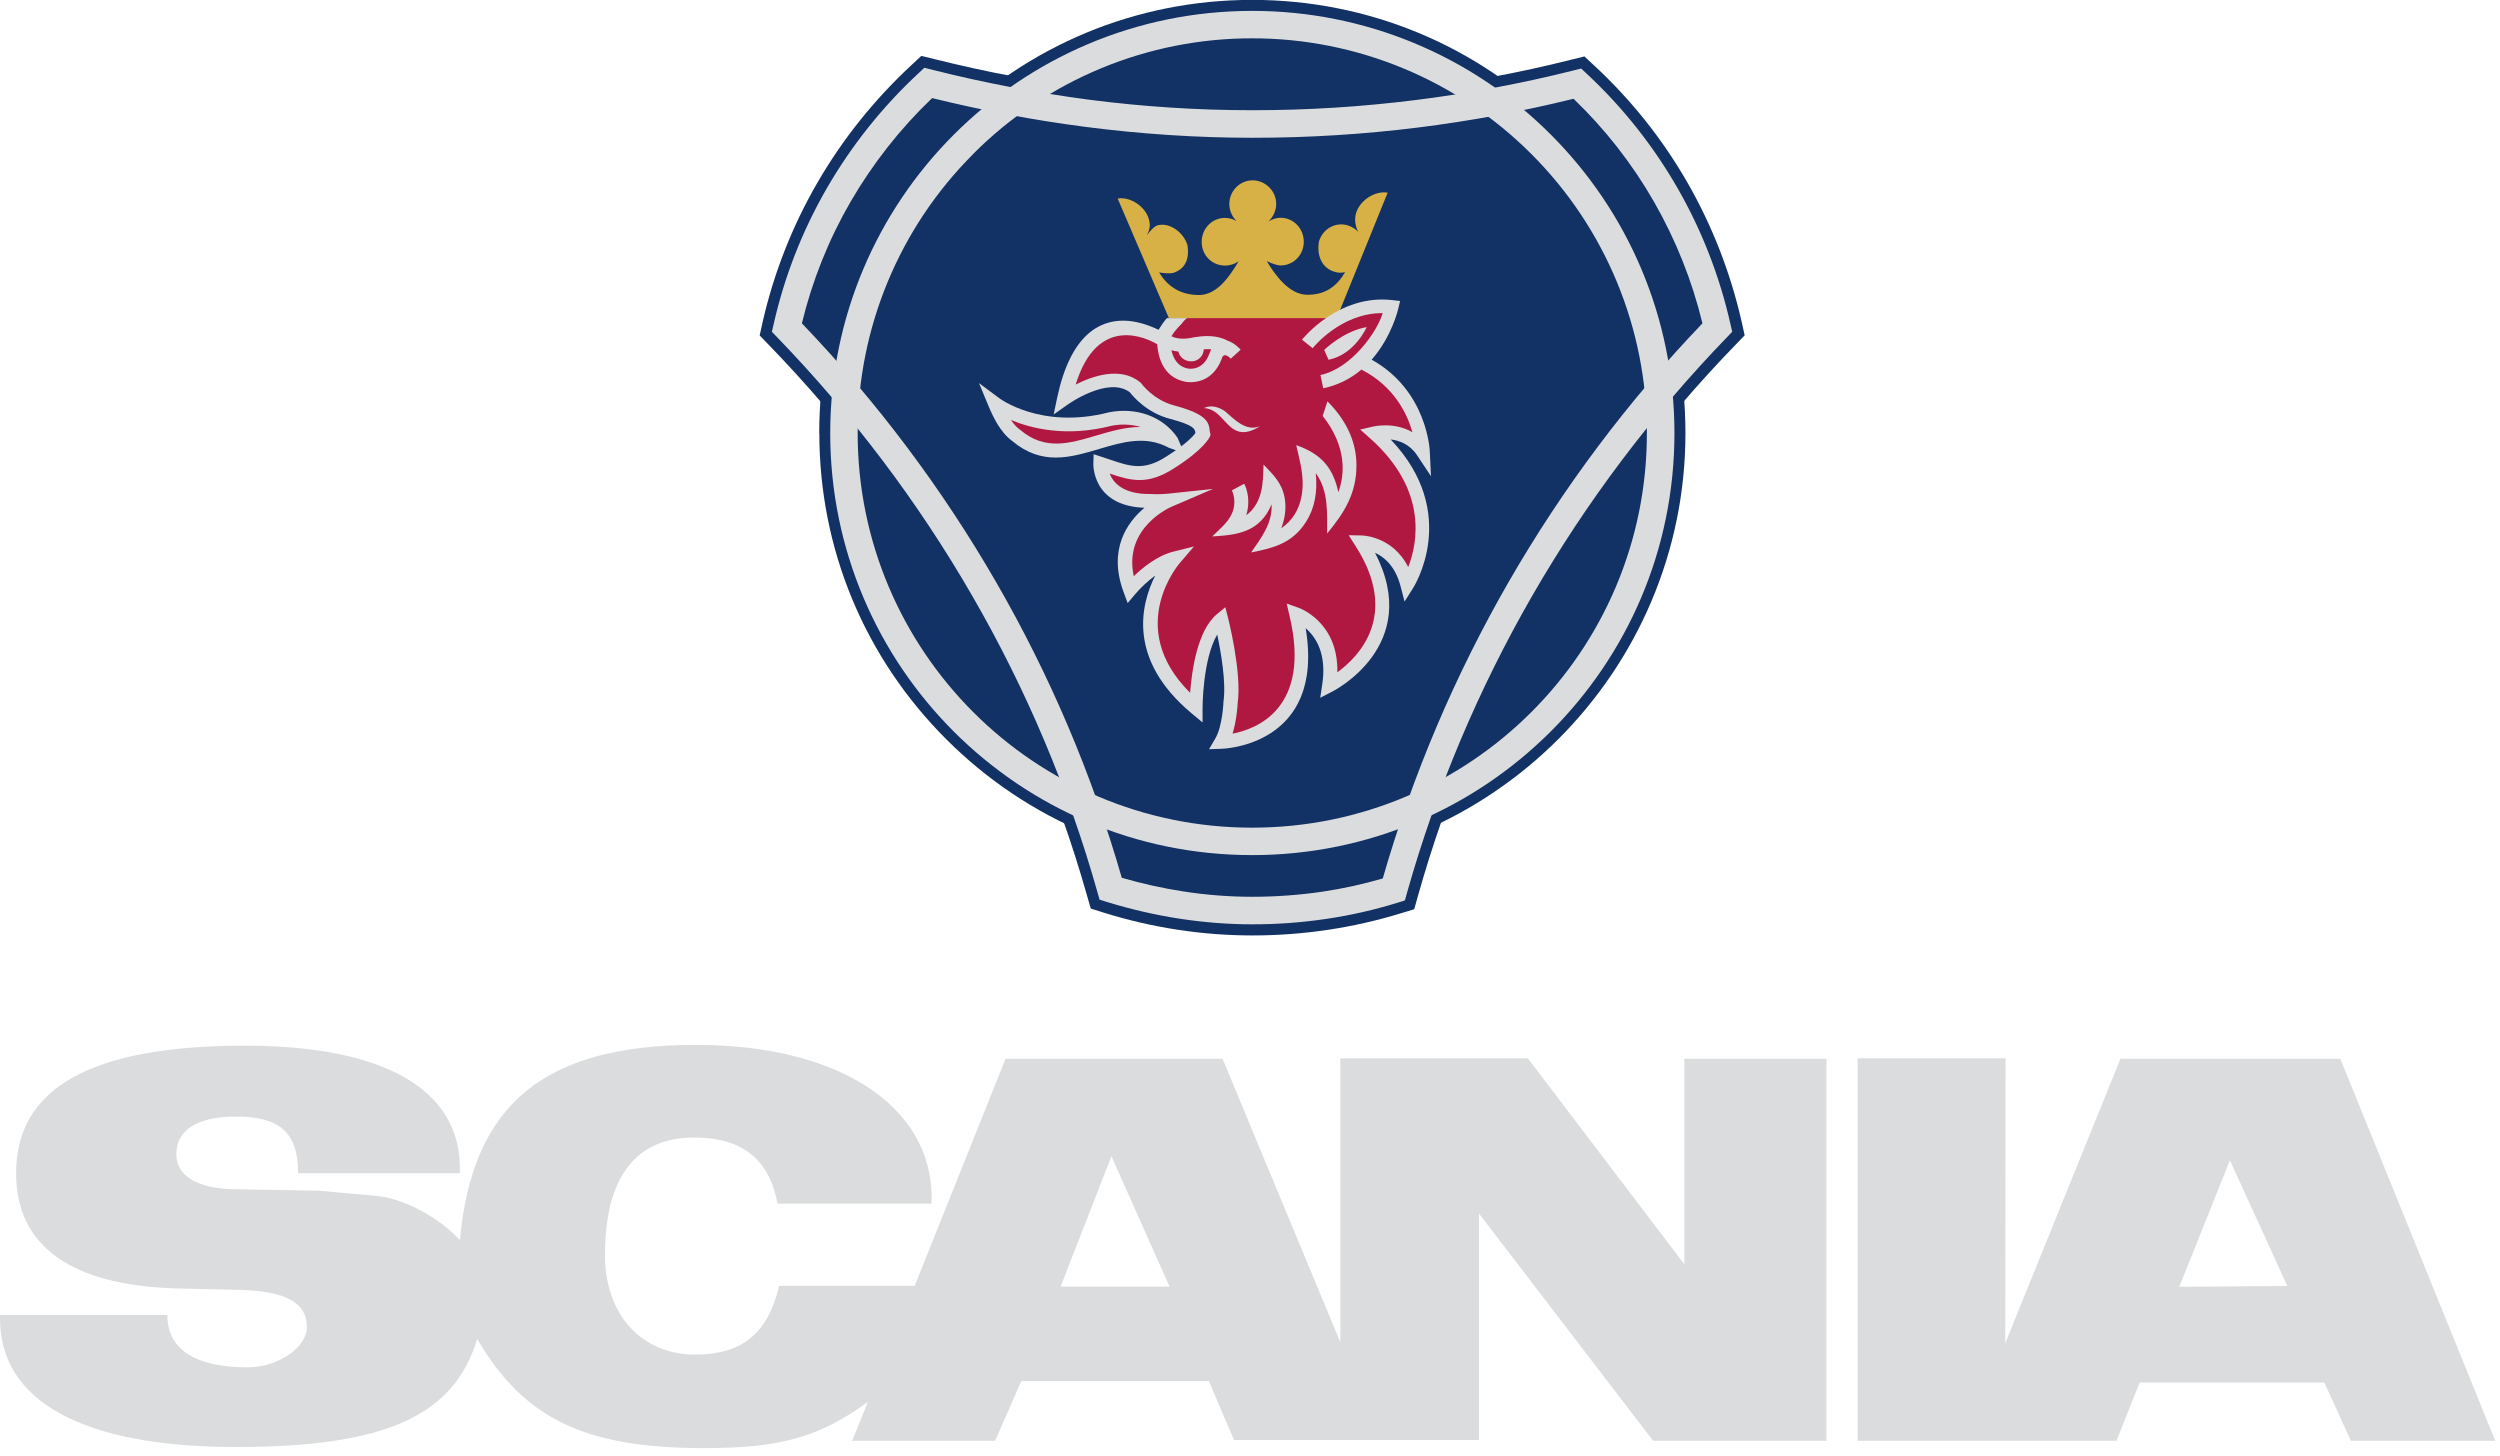 <svg xmlns="http://www.w3.org/2000/svg" width="225" height="131" viewBox="0 0 225 131" fill="none"><g clip-path="url(#clip0_20_28)"><path fill-rule="evenodd" clip-rule="evenodd" d="M112.73 8.9C122.45 8.9 132.1 7.72 141.42 5.37L142.6 5.08L143.48 5.9C150.15 12.08 154.73 20.06 156.76 29L157.02 30.18L156.17 31.06C142.69 44.96 132.82 62.14 127.61 80.65L127.28 81.83L126.1 82.19C121.77 83.52 117.26 84.19 112.72 84.19C108.21 84.19 103.69 83.5 99.31 82.13L98.17 81.77L97.84 80.63C92.61 62.15 82.73 45.01 69.22 31.07L68.37 30.19L68.63 29.01C70.66 20.11 75.3 12.1 82.04 5.85L82.92 5.03L84.1 5.32C93.65 7.71 103.27 8.92 112.73 8.92V8.9Z" fill="#123164"></path><path fill-rule="evenodd" clip-rule="evenodd" d="M73.73 38.99C73.73 28.55 77.79 18.77 85.15 11.41C92.51 4.05 102.29 -0.01 112.69 -0.01C123.09 -0.01 132.91 4.05 140.27 11.41C147.63 18.77 151.69 28.55 151.69 38.99C151.69 60.45 134.19 77.95 112.7 77.95C102.3 77.95 92.52 73.89 85.16 66.53C77.8 59.17 73.74 49.39 73.74 38.99H73.73Z" fill="#123164"></path><path d="M83.9 8.82C81.02 11.57 78.55 14.72 76.55 18.16C74.57 21.58 73.1 25.26 72.17 29.1C78.91 36.14 84.78 43.95 89.65 52.39C94.49 60.77 98.29 69.7 100.96 79C102.75 79.52 104.61 79.94 106.51 80.23C108.56 80.55 110.64 80.71 112.72 80.71C114.87 80.71 116.97 80.55 119.02 80.25C120.85 79.98 122.67 79.58 124.45 79.06C127.13 69.74 130.94 60.78 135.78 52.37C140.64 43.94 146.49 36.13 153.22 29.1C152.29 25.26 150.82 21.58 148.86 18.16C146.9 14.74 144.46 11.62 141.62 8.89C137 10.03 132.32 10.89 127.6 11.48C122.72 12.09 117.76 12.4 112.73 12.4C107.7 12.4 102.64 12.06 97.7 11.42C93.06 10.82 88.45 9.95 83.9 8.83V8.82ZM74.42 16.93C76.65 13.08 79.44 9.58 82.7 6.56L83.19 6.1L83.83 6.26C88.49 7.44 93.22 8.34 97.99 8.97C102.78 9.59 107.68 9.92 112.71 9.92C117.74 9.92 122.5 9.61 127.28 9.02C132.12 8.42 136.92 7.52 141.66 6.33L142.31 6.17L142.8 6.63C149.3 12.68 153.81 20.55 155.75 29.21L155.9 29.86L155.44 30.34C148.66 37.35 142.77 45.17 137.9 53.62C133.05 62.04 129.26 71.04 126.62 80.39L126.44 81.04L125.8 81.24C123.7 81.89 121.55 82.38 119.37 82.7C117.17 83.03 114.94 83.19 112.72 83.19C110.49 83.19 108.29 83.01 106.15 82.68C103.93 82.34 101.75 81.83 99.6 81.17L98.96 80.97L98.78 80.33C96.15 71 92.36 62.03 87.51 53.64C82.63 45.18 76.72 37.36 69.93 30.34L69.47 29.86L69.62 29.21C70.59 24.9 72.21 20.76 74.42 16.93Z" fill="#DBDCDD"></path><path d="M74.72 38.99C74.72 28.5 78.97 19 85.84 12.12C92.72 5.24 102.21 0.98 112.69 0.98C122.77 0.97 132.45 4.97 139.57 12.11C146.45 18.99 150.7 28.49 150.7 38.99C150.7 49.49 146.45 58.96 139.56 65.84C132.68 72.71 123.19 76.96 112.69 76.96C102.19 76.96 92.72 72.71 85.84 65.84C78.97 58.97 74.72 49.47 74.72 38.99ZM87.59 13.86C80.92 20.52 77.18 29.56 77.19 38.99C77.19 48.79 81.17 57.66 87.59 64.09C94.02 70.52 102.89 74.49 112.69 74.49C122.49 74.49 131.39 70.52 137.82 64.09C144.25 57.67 148.22 48.79 148.22 38.99C148.23 29.56 144.49 20.52 137.82 13.86C131.16 7.19 122.12 3.44 112.69 3.45C103.27 3.44 94.24 7.18 87.59 13.85V13.86Z" fill="#DBDCDD"></path><path d="M99.79 37.11C101.01 36.87 102.24 36.95 103.32 37.35C104.4 37.74 105.33 38.45 105.98 39.4L106.58 40.8L105.18 40.29C103.1 39.17 101.01 39.79 98.95 40.4C96.33 41.18 93.77 41.94 91.09 39.68C90.55 39.3 90.1 38.71 89.74 38.12C89.45 37.62 89.19 37.09 88.97 36.55L88.11 34.48L89.91 35.82C89.91 35.82 93.64 38.68 99.76 37.12H99.8L99.79 37.11Z" fill="#DBDCDD"></path><path fill-rule="evenodd" clip-rule="evenodd" d="M111.88 26.89C109.26 26.89 106.84 27.38 105.89 28.72C105.89 28.72 104.84 29.7 104.65 30.55C104.65 30.55 97.94 26 95.85 35.88C95.85 35.88 99.91 32.97 102.23 34.87C102.23 34.87 103.41 36.54 105.57 37.09C108.51 37.87 108.19 38.46 108.32 39.09C108.32 39.09 107.93 40.01 105.38 41.61C102.86 43.25 101.42 42.46 99.1 41.71C99.1 41.71 98.94 45.14 103.55 45.08C103.55 45.08 104.3 45.15 105.22 45.05C105.22 45.05 99.69 47.37 101.79 53.06C101.79 53.06 103.69 50.77 105.78 50.25C105.78 50.25 99.79 57.05 107.71 63.69C107.71 63.69 107.71 57.61 109.97 55.74C109.97 55.74 111.21 60.58 110.82 63.23C110.82 63.23 110.72 65.55 110 66.76C110 66.76 119.39 66.56 116.71 55.28C116.71 55.28 120.47 56.56 119.68 61.69C119.68 61.69 128.12 57.47 122.56 48.8C122.56 48.8 125.73 48.8 126.71 52.6C126.71 52.6 131.22 45.63 123.77 38.99C123.77 38.99 126.58 38.3 128.12 40.63C128.12 40.63 127.92 35.33 122.92 32.75C121.78 32.13 123.57 30.3 123.12 29.28L111.9 26.89H111.88Z" fill="#B01842"></path><path fill-rule="evenodd" clip-rule="evenodd" d="M117.7 30.95C117.7 30.95 120.74 27.09 125.29 27.61C125.29 27.61 124.01 33.3 119.01 34.35L117.7 30.95Z" fill="#B01842"></path><path fill-rule="evenodd" clip-rule="evenodd" d="M119.17 31.5C119.17 31.5 120.9 29.8 123 29.44C123 29.44 121.95 31.89 119.57 32.38L119.18 31.5H119.17ZM110.21 36.99C109.65 36.6 108.93 36.43 108.35 36.73C110.15 36.8 110.44 39.35 112.41 38.82C112.77 38.72 113.1 38.56 113.39 38.36C112.11 38.88 111.07 37.71 110.22 36.99H110.21ZM120.45 44.29C120.22 43.23 119.86 42.44 119.36 41.81C118.71 41 117.82 40.48 116.66 40.06C116.92 41.19 117.23 42.31 117.24 43.48C117.24 44.57 117.01 45.5 116.53 46.28C116.22 46.78 115.8 47.21 115.32 47.54C115.72 46.46 115.75 45.55 115.62 44.82C115.38 43.46 114.6 42.74 113.72 41.81C113.68 42.65 113.69 43.51 113.48 44.32C113.21 45.36 112.69 45.99 112.16 46.37C112.54 45.2 112.27 44.09 111.98 43.54L110.87 44.13C110.89 44.18 111.39 45.19 110.82 46.33C110.45 47.09 109.69 47.69 109.1 48.28C111.35 48.15 113.39 47.91 114.44 45.39C114.54 47.07 113.51 48.42 112.6 49.72C114.61 49.32 116.3 48.91 117.54 46.97C118.31 45.77 118.59 44.32 118.42 42.59C119.58 44.15 119.44 46.18 119.44 48.02C120.96 46.17 122.1 44.43 122.08 41.83C122.07 40.1 121.44 38.09 119.47 36.12L119.04 37.43C121.27 40.26 121.01 42.76 120.45 44.31V44.29Z" fill="#DBDCDD"></path><path d="M102.63 38.42C101.79 38.18 100.9 38.15 100.04 38.32C95.97 39.36 92.83 38.57 90.99 37.8C91.23 38.15 91.5 38.47 91.81 38.68L91.84 38.7L91.86 38.72C94.04 40.57 96.29 39.9 98.59 39.22C99.91 38.83 101.25 38.43 102.63 38.43V38.42Z" fill="#B01842"></path><path fill-rule="evenodd" clip-rule="evenodd" d="M114 23.49C114.78 24.8 116.06 26.53 117.66 26.53C119.26 26.53 120.28 25.81 121.06 24.5C120.6 24.57 120.47 24.57 120.01 24.43C118.99 24.07 118.5 23.06 118.7 21.75C119.03 20.61 120.17 19.95 121.29 20.28C121.68 20.41 122.01 20.61 122.24 20.87C121.98 20.38 121.88 19.76 122.04 19.2C122.37 18.06 123.71 17.14 124.89 17.34L120.31 28.63H105.2L100.59 17.87C101.73 17.67 103.08 18.59 103.4 19.73C103.56 20.29 103.47 20.71 103.2 21.17C103.43 20.91 103.79 20.42 104.15 20.29C105.26 19.96 106.54 20.94 106.87 22.06C107.07 23.37 106.64 24.19 105.63 24.55C105.17 24.65 104.78 24.58 104.32 24.52C105.11 25.83 106.28 26.55 107.92 26.55C109.56 26.55 110.7 24.82 111.48 23.51C111.12 23.77 110.68 23.91 110.24 23.9C109.06 23.9 108.15 22.95 108.15 21.77C108.15 20.59 109.07 19.61 110.24 19.61C110.6 19.61 110.99 19.71 111.29 19.9C110.88 19.49 110.64 18.94 110.64 18.36C110.64 17.18 111.59 16.23 112.73 16.23C113.87 16.23 114.86 17.18 114.86 18.36C114.86 18.95 114.57 19.54 114.17 19.93C114.5 19.73 114.86 19.6 115.25 19.6C116.43 19.6 117.34 20.58 117.34 21.76C117.34 22.94 116.42 23.89 115.25 23.89C114.79 23.89 114.01 23.5 114.01 23.5L114 23.49Z" fill="#D8B146"></path><path d="M109.01 31.44C108.79 31.42 108.56 31.42 108.34 31.44C108.32 32.05 107.81 32.54 107.2 32.52C106.64 32.52 106.17 32.16 106.05 31.64C105.84 31.62 105.63 31.58 105.43 31.52C105.57 32.19 105.95 32.99 106.92 33.17C106.92 33.17 108.28 33.46 108.86 31.79C108.91 31.65 108.96 31.54 109.01 31.43V31.44ZM106.83 28.63C106.66 28.76 106.51 28.91 106.39 29.08L106.36 29.13L106.32 29.17C106.32 29.17 105.75 29.71 105.43 30.26C105.75 30.43 106.4 30.62 107.54 30.34H107.59C109.09 30.08 110.03 30.41 110.48 30.66C111.12 30.86 111.66 31.47 111.66 31.47L110.77 32.28C110.77 32.28 110.19 31.63 109.98 32.21C109.05 34.86 106.7 34.36 106.69 34.36C104.59 33.96 104.21 31.95 104.15 30.98C103.26 30.46 98.79 28.2 96.81 34.61C98.33 33.84 100.84 32.96 102.61 34.4L102.68 34.46L102.72 34.51C102.72 34.51 103.77 36 105.71 36.5C108.7 37.3 108.79 38.04 108.88 38.79C108.88 38.86 108.9 38.92 108.91 38.96L108.95 39.15L108.87 39.33C108.87 39.33 108.4 40.42 105.69 42.13C103.3 43.68 101.82 43.28 99.87 42.62C100.18 43.43 101.06 44.49 103.52 44.46H103.56C103.56 44.46 104.29 44.52 105.13 44.43L109.18 44L105.43 45.61C105.43 45.61 101.08 47.44 102.04 51.86C102.83 51.09 104.16 50.01 105.59 49.65L107.46 49.18L106.2 50.65C106.2 50.65 101.13 56.41 107.11 62.35C107.26 60.37 107.76 56.73 109.53 55.27L110.28 54.65L110.52 55.59C110.52 55.59 111.78 60.5 111.39 63.28C111.39 63.45 111.3 64.82 110.93 66.03C113.12 65.61 118.03 63.73 116.06 55.43L115.8 54.32L116.87 54.7C116.87 54.7 120.46 55.92 120.36 60.51C122.29 59.11 125.99 55.36 122 49.14L121.38 48.17L122.52 48.19C122.52 48.19 125.31 48.19 126.74 51.04C127.59 48.86 128.52 44.09 123.31 39.45L122.42 38.66L123.57 38.39C123.57 38.39 125.45 37.93 127.12 38.9C126.65 37.24 125.47 34.78 122.58 33.29H122.57C122.57 33.29 122.54 33.27 122.53 33.26C121.55 34.1 120.36 34.68 119.09 34.95L118.84 33.75C121.63 33.17 123.97 29.83 124.44 28.18C120.65 28.16 118.15 31.32 118.14 31.34L117.18 30.57C117.18 30.57 120.43 26.44 125.32 27.01L126.01 27.09L125.85 27.76C125.85 27.76 125.29 30.28 123.45 32.37C128.48 35.17 128.68 40.59 128.68 40.61L128.79 42.86L127.54 40.98C126.88 39.98 125.93 39.64 125.16 39.55C131.52 46.23 127.18 52.92 127.17 52.94L126.41 54.14L126.05 52.76C125.58 50.95 124.57 50.12 123.75 49.75C128.12 58.14 119.92 62.24 119.89 62.25L118.82 62.8L119 61.61C119.43 58.81 118.4 57.3 117.51 56.54C119.29 67.19 109.97 67.39 109.94 67.39L108.81 67.43L109.38 66.46C110.02 65.38 110.11 63.22 110.11 63.22V63.2V63.16C110.37 61.43 109.88 58.68 109.55 57.11C108.23 59.36 108.23 63.7 108.23 63.71V65.02L107.22 64.18C101.46 59.35 102.65 54.43 103.97 51.8C103.31 52.29 102.7 52.85 102.17 53.47L101.49 54.28L101.12 53.28C99.71 49.45 101.44 47.01 103 45.7C98.22 45.53 98.4 41.7 98.4 41.69L98.43 40.88L99.2 41.13C99.5 41.23 99.72 41.3 99.92 41.37C101.68 41.97 102.95 42.4 104.95 41.1C106.78 39.95 107.39 39.25 107.58 38.98V38.94C107.54 38.61 107.49 38.28 105.32 37.7C103.2 37.16 101.94 35.64 101.69 35.31C99.72 33.82 96.13 36.39 96.11 36.4L94.83 37.3L95.15 35.77C96.35 30.13 98.96 28.82 101.17 28.86C102.25 28.88 103.3 29.22 104.27 29.68C104.49 29.31 104.74 28.96 105.02 28.63H106.74H106.83Z" fill="#DBDCDD"></path><path fill-rule="evenodd" clip-rule="evenodd" d="M210.63 95.29H190.84L180.47 120.9L180.5 95.25H167.19V129.67H190.48L192.57 124.43H209.19L211.58 129.67H224.57L210.63 95.29ZM151.58 113.77L137.51 95.25H120.63V120.8L110.03 95.29H90.5L82.32 115.73H70.12C69.11 120.02 66.78 121.91 62.56 121.91C57.72 121.91 54.45 118.31 54.45 112.95C54.45 105.98 57.2 102.38 62.46 102.38C66.78 102.38 69.23 104.31 69.98 108.33H83.82L83.85 107.81C83.85 99.5 75.44 94.04 62.65 94.04C48.98 94.04 42.5 99.37 41.39 111.61C39.43 109.48 36.22 107.82 33.8 107.62L28.63 107.16L21.01 107.03C17.74 106.96 15.87 105.82 15.87 103.89C15.87 101.7 17.77 100.49 21.24 100.49C25.23 100.49 26.83 101.96 26.83 105.59H41.39V105.13C41.39 98.03 34.52 94.11 22.06 94.11C8.22 94.11 1.45 97.9 1.45 105.59C1.45 112.17 6.42 115.7 15.94 115.96L21.6 116.09C25.75 116.22 27.62 117.23 27.62 119.43C27.62 121.29 25 123.06 22.29 123.06C17.55 123.06 15.06 121.43 15.06 118.35H0V118.68C0 126.14 7.52 130.23 21.2 130.23C34.88 130.23 40.86 127.35 42.95 120.51C47.17 127.71 52.67 130.33 63.36 130.33C70.16 130.33 73.7 129.38 78.11 126.17L76.7 129.67H89.56L91.92 124.3H108.8L111.06 129.6H133.11V109.22L148.78 129.67H164.38V95.29H151.59V113.77H151.58ZM196.14 115.8L200.69 104.42L205.86 115.74L196.14 115.81V115.8ZM95.45 115.8L100.03 104.06L105.26 115.8H95.45Z" fill="#DBDCDD"></path></g><defs><clipPath id="clip0_20_28"><rect width="224.57" height="130.33" fill="white"></rect></clipPath></defs></svg>
